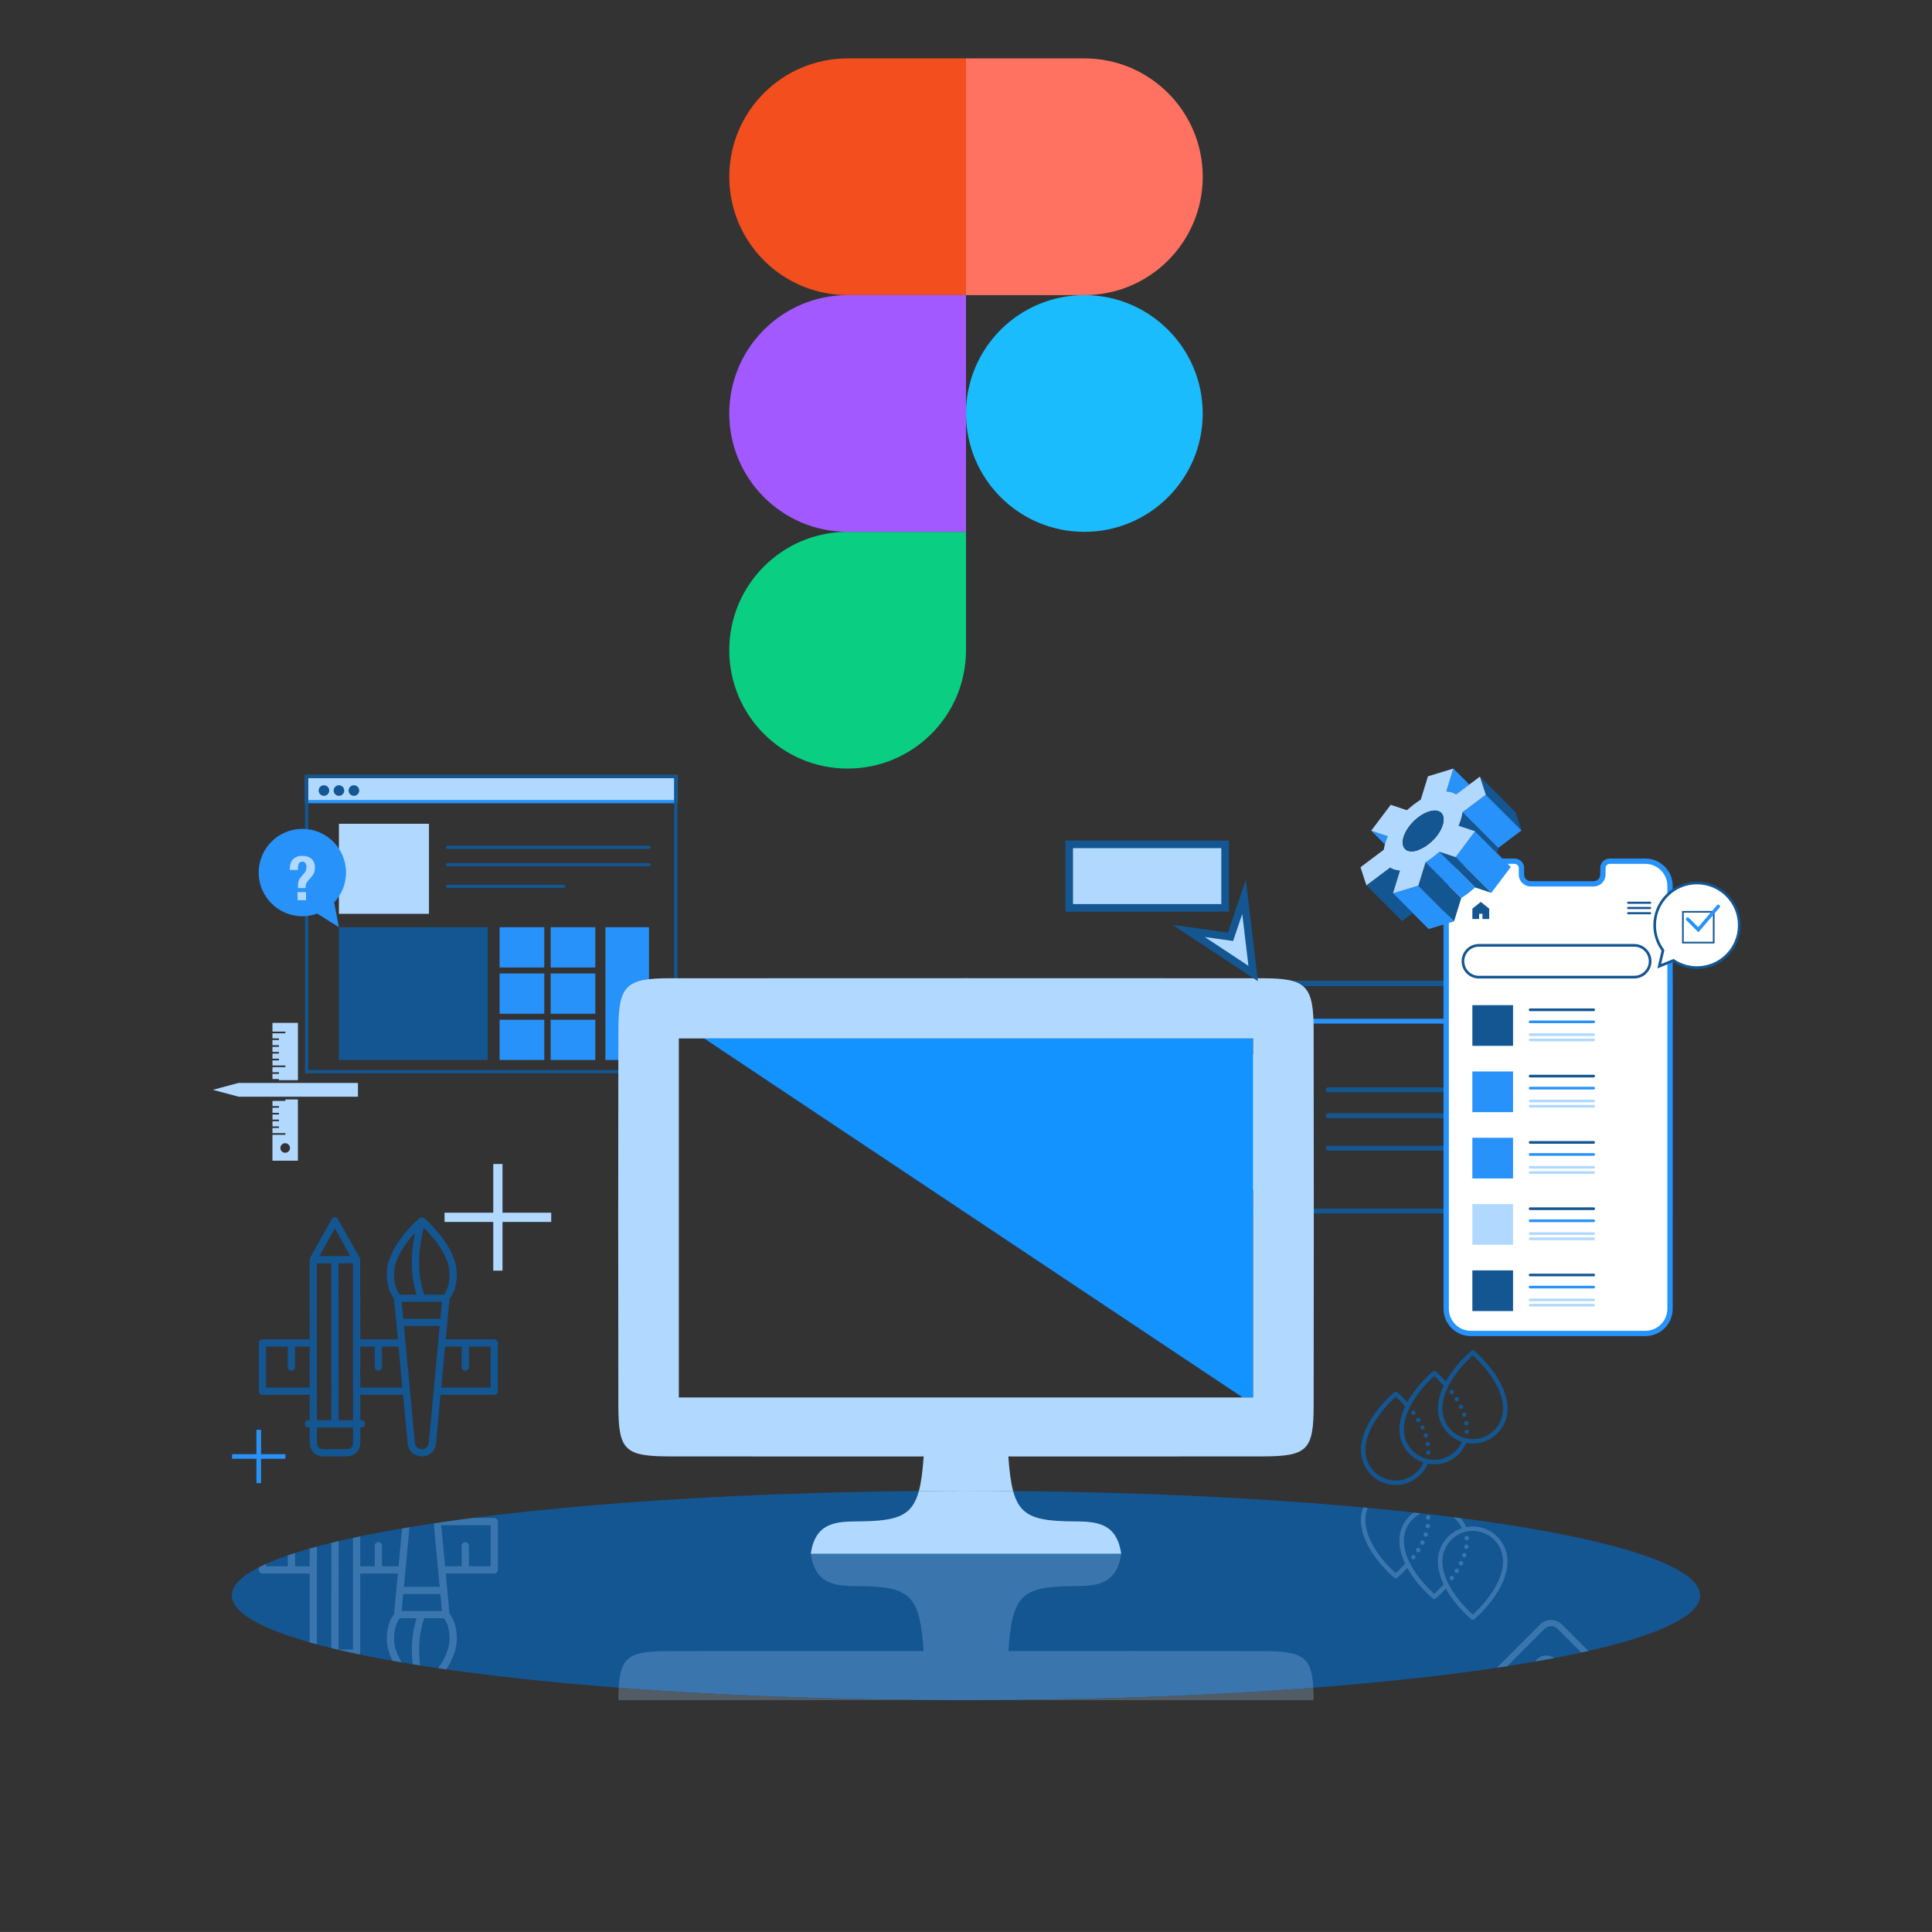 <?xml version="1.0" encoding="utf-8"?>
<!-- Generator: Adobe Illustrator 27.4.0, SVG Export Plug-In . SVG Version: 6.00 Build 0)  -->
<svg version="1.1" id="Work" xmlns="http://www.w3.org/2000/svg" xmlns:xlink="http://www.w3.org/1999/xlink" x="0px" y="0px"
	 viewBox="0 0 150 149.998" style="enable-background:new 0 0 150 149.998;" xml:space="preserve">
<rect x="0" y="0" width="150" height="149.998" fill="#333333" stroke="none"/>
<style type="text/css">
	.st0{fill:#B1D9FF;stroke:#2792FA;stroke-width:0.251;stroke-miterlimit:10;}
	.st1{fill:none;stroke:#135692;stroke-width:0.251;stroke-miterlimit:10;}
	.st2{fill:#135692;}
	.st3{fill:#B1D9FF;}
	.st4{fill:none;stroke:#135692;stroke-width:0.251;stroke-linecap:round;stroke-miterlimit:10;}
	.st5{fill:#2792FA;}
	.st6{fill:none;stroke:#2792FA;stroke-width:0.376;stroke-miterlimit:10;}
	.st7{fill:none;stroke:#135692;stroke-width:0.376;stroke-miterlimit:10;}
	.st8{fill:none;stroke:#135692;stroke-width:0.376;stroke-linecap:round;stroke-miterlimit:10;}
	.st9{fill:#FFFFFF;stroke:#2792FA;stroke-width:0.414;stroke-miterlimit:10;}
	.st10{fill:none;stroke:#135692;stroke-width:0.166;stroke-linecap:round;stroke-miterlimit:10;}
	.st11{fill:none;stroke:#135692;stroke-width:0.207;stroke-linecap:round;stroke-miterlimit:10;}
	.st12{fill:none;stroke:#2792FA;stroke-width:0.207;stroke-linecap:round;stroke-miterlimit:10;}
	.st13{fill:none;stroke:#B1D9FF;stroke-width:0.207;stroke-linecap:round;stroke-miterlimit:10;}
	.st14{fill:#FFFFFF;stroke:#135692;stroke-width:0.207;stroke-linecap:round;stroke-miterlimit:10;}
	.st15{fill:none;stroke:#135692;stroke-width:0.129;stroke-linecap:round;stroke-miterlimit:10;}
	.st16{fill:none;stroke:#2792FA;stroke-width:0.267;stroke-linecap:round;stroke-miterlimit:10;}
	.st17{fill:none;}
	.st18{fill:#1293FF;}
	.st19{opacity:0.25;}
	.st20{fill-opacity:0;}
	.st21{fill:#1ABCFE;}
	.st22{fill:#0ACF83;}
	.st23{fill:#FF7262;}
	.st24{fill:#F24E1E;}
	.st25{fill:#A259FF;}
	.st26{fill:#B1D9FF;stroke:#135692;stroke-width:0.591;stroke-miterlimit:10;}
	.st27{fill:none;stroke:#135692;stroke-width:0.591;stroke-miterlimit:10;}
</style>
<g>
	<g>
		<rect x="23.806" y="60.294" class="st0" width="28.662" height="1.944"/>
		<rect x="23.806" y="60.294" class="st1" width="28.662" height="22.91"/>
		<circle class="st2" cx="25.151" cy="61.378" r="0.411"/>
		<circle class="st2" cx="26.314" cy="61.378" r="0.411"/>
		<circle class="st2" cx="27.477" cy="61.378" r="0.411"/>
		<rect x="26.314" y="63.958" class="st3" width="6.991" height="6.991"/>
		<line class="st4" x1="34.759" y1="65.79" x2="50.386" y2="65.79"/>
		<line class="st4" x1="34.759" y1="67.136" x2="50.386" y2="67.136"/>
		<line class="st4" x1="34.759" y1="68.818" x2="43.769" y2="68.818"/>
	</g>
	<rect x="26.314" y="71.989" class="st2" width="11.556" height="10.309"/>
	<rect x="38.79" y="71.989" class="st5" width="3.467" height="3.127"/>
	<rect x="42.752" y="71.989" class="st5" width="3.467" height="3.127"/>
	<rect x="38.79" y="75.58" class="st5" width="3.467" height="3.127"/>
	<rect x="42.752" y="75.58" class="st5" width="3.467" height="3.127"/>
	<rect x="38.79" y="79.171" class="st5" width="3.467" height="3.127"/>
	<rect x="42.752" y="79.171" class="st5" width="3.467" height="3.127"/>
	<g>
		<path class="st5" d="M25.946,70.062c0.569-0.606,0.92-1.42,0.92-2.317
			c0-1.873-1.518-3.391-3.391-3.391c-1.873,0-3.391,1.518-3.391,3.391
			c0,1.873,1.518,3.391,3.391,3.391c0.406,0,0.794-0.075,1.155-0.206l1.684,1.06
			L25.946,70.062z"/>
		<g>
			<path class="st3" d="M22.5,67.432c0-0.143,0.02-0.275,0.06-0.396
				c0.04-0.121,0.099-0.224,0.177-0.31c0.078-0.086,0.177-0.154,0.296-0.203
				c0.119-0.049,0.257-0.074,0.413-0.074c0.337,0,0.589,0.084,0.756,0.25
				c0.167,0.167,0.25,0.391,0.25,0.671c0,0.134-0.021,0.258-0.064,0.372
				c-0.043,0.115-0.122,0.239-0.236,0.372l-0.191,0.215
				c-0.083,0.092-0.142,0.177-0.179,0.253c-0.037,0.076-0.055,0.175-0.055,0.296
				v0.072h-0.592V68.763c0-0.159,0.022-0.293,0.067-0.403
				c0.045-0.11,0.121-0.225,0.229-0.346l0.181-0.205
				c0.067-0.073,0.114-0.152,0.141-0.236c0.027-0.084,0.041-0.174,0.041-0.27
				c0-0.121-0.027-0.219-0.081-0.293c-0.054-0.075-0.135-0.112-0.243-0.112
				c-0.121,0-0.208,0.049-0.26,0.146c-0.052,0.097-0.079,0.224-0.079,0.379v0.119
				h-0.63V67.432z M23.76,69.894h-0.659v-0.63h0.659V69.894z"/>
		</g>
	</g>
	<rect x="47.003" y="71.989" class="st5" width="3.383" height="10.309"/>
</g>
<g>
	<g>
		<rect x="86.701" y="76.37" class="st6" width="42.958" height="2.914"/>
		<rect x="86.701" y="76.37" class="st7" width="42.958" height="17.656"/>
		<circle class="st2" cx="88.718" cy="77.995" r="0.616"/>
		<circle class="st2" cx="90.461" cy="77.995" r="0.616"/>
		<circle class="st2" cx="92.203" cy="77.995" r="0.616"/>
		<rect x="90.461" y="81.861" class="st3" width="10.478" height="10.478"/>
		<line class="st8" x1="103.118" y1="84.607" x2="126.54" y2="84.607"/>
		<line class="st8" x1="103.118" y1="86.624" x2="126.54" y2="86.624"/>
		<line class="st8" x1="103.118" y1="89.145" x2="116.622" y2="89.145"/>
	</g>
	<g>
		<path class="st9" d="M127.742,66.863h-2.761c-0.294,0-0.532,0.238-0.532,0.532v0.505
			c0,0.398-0.323,0.721-0.721,0.721h-4.883c-0.398,0-0.721-0.323-0.721-0.721
			v-0.505c0-0.294-0.238-0.532-0.532-0.532h-3.394
			c-1.059,0-1.917,0.858-1.917,1.917v32.833c0,1.059,0.858,1.917,1.917,1.917h13.545
			c1.059,0,1.917-0.858,1.917-1.917V68.781
			C129.659,67.722,128.801,66.863,127.742,66.863z"/>
		<polygon class="st2" points="114.968,70.025 114.314,70.547 114.314,71.35 114.841,71.35 
			114.841,70.949 115.095,70.949 115.095,71.35 115.622,71.35 115.622,70.547 		"/>
		<line class="st10" x1="126.413" y1="70.09" x2="128.116" y2="70.09"/>
		<line class="st10" x1="126.413" y1="70.497" x2="128.116" y2="70.497"/>
		<line class="st10" x1="126.413" y1="70.903" x2="128.116" y2="70.903"/>
		<path class="st11" d="M126.882,75.864h-12.065c-0.682,0-1.234-0.553-1.234-1.234l0,0
			c0-0.682,0.553-1.234,1.234-1.234h12.065c0.682,0,1.234,0.553,1.234,1.234l0,0
			C128.116,75.311,127.564,75.864,126.882,75.864z"/>
		<rect x="114.314" y="78.041" class="st2" width="3.158" height="3.158"/>
		<line class="st11" x1="118.798" y1="78.399" x2="123.733" y2="78.399"/>
		<line class="st12" x1="118.798" y1="79.336" x2="123.733" y2="79.336"/>
		<line class="st13" x1="118.798" y1="80.332" x2="123.733" y2="80.332"/>
		<line class="st13" x1="118.798" y1="80.741" x2="123.733" y2="80.741"/>
		<rect x="114.314" y="83.189" class="st5" width="3.158" height="3.158"/>
		<line class="st11" x1="118.798" y1="83.547" x2="123.733" y2="83.547"/>
		<line class="st12" x1="118.798" y1="84.484" x2="123.733" y2="84.484"/>
		<line class="st13" x1="118.798" y1="85.48" x2="123.733" y2="85.48"/>
		<line class="st13" x1="118.798" y1="85.889" x2="123.733" y2="85.889"/>
		<rect x="114.314" y="88.337" class="st5" width="3.158" height="3.158"/>
		<line class="st11" x1="118.798" y1="88.695" x2="123.733" y2="88.695"/>
		<line class="st12" x1="118.798" y1="89.632" x2="123.733" y2="89.632"/>
		<line class="st13" x1="118.798" y1="90.628" x2="123.733" y2="90.628"/>
		<line class="st13" x1="118.798" y1="91.037" x2="123.733" y2="91.037"/>
		<rect x="114.314" y="93.485" class="st3" width="3.158" height="3.158"/>
		<line class="st11" x1="118.798" y1="93.843" x2="123.733" y2="93.843"/>
		<line class="st12" x1="118.798" y1="94.78" x2="123.733" y2="94.78"/>
		<line class="st13" x1="118.798" y1="95.776" x2="123.733" y2="95.776"/>
		<line class="st13" x1="118.798" y1="96.185" x2="123.733" y2="96.185"/>
		<rect x="114.314" y="98.633" class="st2" width="3.158" height="3.158"/>
		<line class="st11" x1="118.798" y1="98.99" x2="123.733" y2="98.99"/>
		<line class="st12" x1="118.798" y1="99.927" x2="123.733" y2="99.927"/>
		<line class="st13" x1="118.798" y1="100.924" x2="123.733" y2="100.924"/>
		<line class="st13" x1="118.798" y1="101.333" x2="123.733" y2="101.333"/>
		<path class="st14" d="M131.753,68.554c-1.815,0-3.286,1.471-3.286,3.286
			c0,0.73,0.241,1.402,0.644,1.948l-0.284,1.23l1.097-0.448
			c0.523,0.351,1.152,0.556,1.828,0.556c1.815,0,3.286-1.471,3.286-3.286
			C135.039,70.025,133.568,68.554,131.753,68.554z"/>
		<rect x="130.66" y="70.793" class="st15" width="2.392" height="2.392"/>
		<polyline class="st16" points="133.408,70.369 131.856,72.184 131.029,71.357 		"/>
	</g>
</g>
<polygon class="st3" points="39.014,90.373 38.297,90.373 38.297,94.155 34.514,94.155 
	34.514,94.872 38.297,94.872 38.297,98.655 39.014,98.655 39.014,94.872 
	42.796,94.872 42.796,94.155 39.014,94.155 "/>
<polygon class="st5" points="20.269,111.009 19.91,111.009 19.91,112.9 18.019,112.9 
	18.019,113.259 19.91,113.259 19.91,115.15 20.269,115.15 20.269,113.259 
	22.16,113.259 22.16,112.9 20.269,112.9 "/>
<ellipse class="st2" cx="75" cy="123.871" rx="57" ry="8.127"/>
<g>
	<g>
		<polygon class="st17" points="52.704,80.623 52.704,108.499 74.267,108.499 75.733,108.499 
			96.48,108.499 54.666,80.623 		"/>
		<polygon class="st18" points="74.267,80.623 54.666,80.623 96.48,108.499 97.296,108.499 
			97.296,80.623 75.733,80.623 		"/>
		<path class="st3" d="M78.659,115.763c-0.184-0.685-0.292-1.559-0.372-2.685
			c6.578,0,13.143,0.006,19.708-0.003c3.5-0.005,3.991-0.471,3.997-3.934
			c0.016-9.719,0.015-19.437-0.001-29.156c-0.006-3.45-0.553-4.03-3.95-4.033
			c-7.436-0.008-38.645-0.008-46.081,0c-3.396,0.004-3.944,0.584-3.95,4.033
			c-0.017,9.719-0.017,19.437-0.001,29.156c0.006,3.463,0.497,3.929,3.997,3.934
			c6.565,0.009,13.13,0.003,19.708,0.003c-0.08,1.125-0.188,2-0.372,2.685
			C72.552,115.752,73.77,115.744,75,115.744S77.448,115.752,78.659,115.763z
			 M52.704,108.499V80.623h1.961h19.601h1.466h21.563v27.876h-0.816H75.733h-1.466
			H52.704z"/>
		<path class="st3" d="M66.74,118.118c-1.749,0.015-3.435,0.021-3.79,2.516h24.099
			c-0.355-2.494-2.041-2.501-3.79-2.516c-2.939-0.025-4.081-0.415-4.601-2.355
			C77.448,115.752,76.23,115.744,75,115.744s-2.448,0.008-3.659,0.018
			C70.821,117.702,69.679,118.092,66.74,118.118z"/>
	</g>
	<g class="st19">
		<path class="st3" d="M101.99,131.998c-0.002-0.356-0.011-0.672-0.028-0.966
			C93.934,131.648,84.755,131.998,75,131.998H101.99z"/>
		<path class="st3" d="M48.01,131.998H75c-9.755,0-18.934-0.35-26.962-0.966
			C48.021,131.325,48.012,131.642,48.01,131.998z"/>
		<path class="st3" d="M97.995,128.191c-6.565-0.009-13.13-0.003-19.708-0.003
			c0.307-4.312,0.995-5.005,4.973-5.04c1.749-0.015,3.435-0.021,3.79-2.516
			H62.95c0.355,2.494,2.041,2.501,3.79,2.516
			c3.977,0.034,4.666,0.727,4.973,5.04c-6.578,0-13.143-0.006-19.708,0.003
			c-3.087,0.004-3.83,0.378-3.967,2.841C56.066,131.648,65.245,131.998,75,131.998
			s18.934-0.35,26.962-0.966C101.826,128.569,101.082,128.195,97.995,128.191z"/>
	</g>
</g>
<g>
	<path class="st5" d="M107.745,64.92l-1.285-0.426l1.065,1.065
		c0.04-0.153,0.087-0.309,0.152-0.469L107.745,64.92z"/>
	<path class="st5" d="M112.429,61.46c0.202,0.023,0.371,0.074,0.525,0.159l0.103,0.056
		l1.021-0.765l-1.24-1.24l-0.547,1.773L112.429,61.46z"/>
	<polygon class="st5" points="113.014,66.548 115.787,69.32 117.3,67.31 116.236,66.245 
		114.528,64.537 	"/>
	<path class="st2" d="M113.522,63.221c-0.039,0.23-0.111,0.473-0.211,0.72l-0.068,0.17
		l0.062,0.021l1.223,0.405l1.708,1.709c0.022-0.085,0.045-0.17,0.059-0.251
		l0.029-0.163l-2.708-2.708l-0.065-0.065L113.522,63.221z"/>
	<polygon class="st5" points="109.094,69.072 108.15,69.36 108.682,69.892 109.683,70.893 
		110.923,72.133 111.867,71.845 112.894,71.532 110.152,68.79 110.122,68.759 	"/>
	<polygon class="st2" points="115.359,61.703 117.129,63.475 118.131,64.476 117.673,63.067 
		114.9,60.295 	"/>
	<polygon class="st5" points="115.079,61.912 113.551,63.058 113.615,63.122 116.323,65.831 
		118.131,64.476 117.129,63.475 115.359,61.703 	"/>
	<path class="st2" d="M108.56,67.571c-0.201-0.022-0.371-0.074-0.526-0.159l-0.104-0.057
		l-1.842,1.382l2.773,2.773l0.822-0.617l-1.001-1.001l-0.532-0.532l0.546-1.772
		L108.56,67.571z"/>
	<polygon class="st2" points="111.754,66.129 114.527,68.903 115.787,69.32 113.014,66.548 	"/>
	<polygon class="st2" points="110.457,67.673 110.122,68.759 110.152,68.79 112.894,71.532 
		113.452,69.723 110.679,66.95 	"/>
	<path class="st5" d="M111.588,66.275c-0.237,0.208-0.486,0.397-0.737,0.563l-0.171,0.112
		l2.773,2.773l0.171-0.112c0.251-0.166,0.5-0.355,0.737-0.563l0.166-0.145
		l-2.773-2.773L111.588,66.275z"/>
	<path class="st3" d="M114.078,60.911l-1.021,0.765l-0.103-0.056
		c-0.154-0.085-0.324-0.136-0.525-0.159l-0.138-0.016l0.547-1.773l-0.944,0.288
		l-1.028,0.313l-0.557,1.808l-0.172,0.114c-0.251,0.165-0.499,0.354-0.736,0.563
		l-0.168,0.146l-1.259-0.419l-1.514,2.01l1.285,0.426l-0.069,0.17
		c-0.065,0.16-0.112,0.316-0.152,0.469c-0.022,0.085-0.045,0.17-0.059,0.253
		l-0.029,0.162l-1.807,1.355l0.458,1.409l1.842-1.382l0.104,0.057
		c0.155,0.085,0.325,0.137,0.526,0.159l0.137,0.016l-0.546,1.772l0.944-0.288
		l1.027-0.313l0.335-1.086l0.223-0.723l0.171-0.112
		c0.251-0.166,0.5-0.355,0.737-0.563l0.167-0.146l1.26,0.419l1.513-2.011
		l-1.223-0.405l-0.062-0.021l0.068-0.17c0.1-0.247,0.172-0.49,0.211-0.72
		l0.029-0.163l1.529-1.146l0.279-0.209l-0.458-1.408L114.078,60.911z
		 M110.228,65.946c-0.066,0.028-0.134,0.063-0.199,0.083
		c-0.258,0.079-0.501,0.1-0.698,0.035c-0.597-0.197-0.562-1.049,0.081-1.905
		c0.43-0.572,1.022-0.996,1.547-1.157c0.258-0.079,0.501-0.1,0.698-0.035
		c0.598,0.197,0.562,1.048-0.081,1.904c-0.141,0.188-0.303,0.353-0.472,0.504
		C110.824,65.629,110.522,65.823,110.228,65.946z"/>
	<path class="st2" d="M111.657,62.967c-0.196-0.065-0.439-0.044-0.698,0.035
		c-0.525,0.161-1.117,0.584-1.547,1.157c-0.643,0.856-0.678,1.708-0.081,1.905
		c0.196,0.064,0.44,0.043,0.698-0.035c0.065-0.02,0.132-0.055,0.199-0.083
		c0.295-0.123,0.597-0.317,0.877-0.57c0.168-0.152,0.33-0.316,0.472-0.504
		C112.218,64.016,112.255,63.164,111.657,62.967z"/>
</g>
<g>
	<polygon class="st3" points="17.368,84.388 16.53,84.613 17.368,84.837 18.525,85.147 
		27.79,85.148 27.79,84.791 27.79,84.435 27.79,84.078 18.525,84.079 	"/>
	<path class="st3" d="M22.16,85.478h-1.006l0,0.397l0.503,0l-0,0.128
		l-0.503,0l0,0.397l0.503-0.001v0.129l-0.503-0v0.397h0.504
		l-0,0.128l-0.504-0l0,0.397l0.503,0l0,0.128h-0.504v0.397
		l1.006-0.001l0,0.128l-1.007,0l0,2.013l1.006,0.001l0.971-0
		l-0-4.757l-0.971,0V85.478z M22.516,89.129
		c0,0.201-0.158,0.364-0.356,0.373c-0.225,0.002-0.392-0.166-0.392-0.372
		c-0-0.207,0.168-0.374,0.374-0.374
		C22.358,88.766,22.517,88.929,22.516,89.129z"/>
	<polygon class="st3" points="21.657,83.865 23.132,83.865 23.131,79.418 22.16,79.418 
		21.153,79.418 21.153,80.096 22.16,80.096 22.16,80.225 21.153,80.225 
		21.153,80.622 21.657,80.622 21.656,80.75 21.153,80.75 21.154,81.147 
		21.657,81.147 21.656,81.275 21.153,81.275 21.154,81.672 21.656,81.672 
		21.657,81.801 21.153,81.801 21.153,82.198 21.656,82.197 21.656,82.326 
		21.153,82.326 21.154,82.723 22.16,82.723 22.16,82.851 21.153,82.851 
		21.153,83.249 21.656,83.248 21.657,83.377 21.153,83.376 21.154,83.774 
		21.657,83.774 	"/>
</g>
<g>
	<path class="st2" d="M38.374,103.983h-3.766l0.292-3.119
		c0.367-0.486,0.568-1.142,0.568-1.945c0-2.176-2.433-4.252-2.537-4.34
		c-0.105-0.088-0.258-0.088-0.363,0c-0.104,0.088-2.537,2.163-2.537,4.34
		c0,0.798,0.201,1.449,0.567,1.932l0.294,3.132h-2.923l-0.005-6.185
		c0-0.048-0.012-0.096-0.036-0.137l-1.684-3.003
		c-0.05-0.089-0.144-0.144-0.245-0.144h-0c-0.102,0-0.195,0.055-0.245,0.144
		l-1.68,3.005c-0.023,0.042-0.036,0.089-0.036,0.137l0.005,6.183h-3.666
		c-0.155,0-0.281,0.126-0.281,0.281v3.75c0,0.155,0.126,0.281,0.281,0.281h3.669
		l0.001,1.968h-0.109c-0.155,0-0.281,0.126-0.281,0.281
		c0,0.155,0.126,0.281,0.281,0.281h0.109l0.001,1.22
		c0.001,0.568,0.463,1.03,1.031,1.03c0,0,0,0,0,0l1.864-0.001
		c0.275-0,0.534-0.108,0.729-0.302c0.195-0.195,0.302-0.454,0.302-0.73
		l-0.001-1.217h0.09c0.155,0,0.281-0.126,0.281-0.281
		c0-0.156-0.126-0.281-0.281-0.281h-0.09l-0.002-1.968h3.325l0.354,3.779
		c0.054,0.571,0.526,1.001,1.1,1.001s1.046-0.431,1.1-1.001l0.354-3.779
		h4.17c0.155,0,0.281-0.126,0.281-0.281v-3.75
		C38.655,104.11,38.529,103.983,38.374,103.983z M20.657,107.733v-3.187h1.687v1.594
		c0,0.155,0.126,0.281,0.281,0.281c0.155,0,0.281-0.126,0.281-0.281v-1.594h1.136
		l0.002,3.187H20.657z M27.41,110.263h-1.119l-0.008-12.181h1.118L27.41,110.263z
		 M25.999,95.371l1.204,2.148h-2.405L25.999,95.371z M24.6,98.082h1.121
		l0.008,12.181h-1.12L24.6,98.082z M27.274,112.375
		c-0.089,0.089-0.206,0.137-0.331,0.137l-1.864,0.001c0,0,0,0-0,0
		c-0.258,0-0.469-0.21-0.469-0.468l-0.001-1.219h2.801l0.001,1.218
		C27.411,112.168,27.363,112.286,27.274,112.375z M32.896,95.315
		c0.643,0.627,2.009,2.133,2.009,3.605c0,0.736-0.177,1.243-0.44,1.594h-1.522
		C32.207,98.574,32.657,96.255,32.896,95.315z M30.593,98.92
		c0-1.223,0.944-2.469,1.632-3.216c-0.239,1.139-0.471,3.065,0.122,4.81h-1.312
		C30.772,100.164,30.593,99.657,30.593,98.92z M27.97,107.733l-0.002-3.187h1.125
		v1.594c0,0.155,0.126,0.281,0.281,0.281c0.155,0,0.281-0.126,0.281-0.281v-1.594
		h1.288l0.299,3.187H27.97z M33.289,112.021
		c-0.026,0.281-0.258,0.492-0.54,0.492c-0.282,0-0.514-0.211-0.54-0.491
		l-0.85-9.07h2.78L33.289,112.021z M34.193,102.389h-2.886l-0.123-1.313h3.132
		L34.193,102.389z M38.093,107.733h-3.837l0.299-3.187h1.288v1.594
		c0,0.155,0.126,0.281,0.281,0.281s0.281-0.126,0.281-0.281v-1.594h1.687V107.733z
		"/>
</g>
<g class="st19">
	<path class="st3" d="M24.606,120.074c-0.192,0.052-0.378,0.104-0.563,0.157l-0.001,1.375
		H22.906v-1.032c-0.19,0.061-0.383,0.122-0.562,0.184v0.849h-1.687v-0.19
		c-0.202,0.091-0.383,0.183-0.562,0.275v0.197c0,0.155,0.126,0.281,0.281,0.281
		h3.666l-0.004,5.343c0.185,0.052,0.37,0.105,0.562,0.157L24.606,120.074z"/>
	<path class="st3" d="M34.9,125.286l-0.292-3.119h3.766c0.155,0,0.281-0.126,0.281-0.281
		v-3.75c0-0.155-0.126-0.281-0.281-0.281h-1.701
		c-1.038,0.134-2.029,0.276-2.995,0.421l0.461,4.923h-2.78l0.434-4.625
		c-0.191,0.032-0.386,0.062-0.574,0.094l-0.275,2.937h-1.288v-1.594
		c0-0.155-0.126-0.281-0.281-0.281s-0.281,0.126-0.281,0.281v1.594h-1.125
		l0.002-2.325c-0.191,0.04-0.377,0.08-0.562,0.12l-0.006,8.669h-1.118
		l0.006-8.42c-0.195,0.046-0.374,0.092-0.563,0.139l-0.006,8.166
		c0.699,0.171,1.434,0.339,2.216,0.502c0.013-0.033,0.027-0.067,0.027-0.103
		l0.005-6.185h2.923l-0.294,3.132c-0.366,0.483-0.567,1.133-0.567,1.932
		c0,0.591,0.182,1.173,0.446,1.712c0.235,0.042,0.466,0.084,0.706,0.125
		c-0.337-0.571-0.59-1.207-0.59-1.837c0-0.737,0.178-1.244,0.442-1.594h1.313
		c-0.412,1.213-0.423,2.508-0.313,3.571c0.194,0.032,0.382,0.064,0.579,0.095
		c-0.127-1.082-0.133-2.448,0.33-3.666h1.522
		c0.263,0.351,0.44,0.858,0.44,1.594c0,0.803-0.409,1.611-0.883,2.286
		c0.209,0.031,0.409,0.063,0.622,0.093c0.455-0.705,0.824-1.533,0.824-2.379
		C35.468,126.428,35.267,125.772,34.9,125.286z M31.183,125.075l0.123-1.313h2.886
		l0.123,1.313H31.183z M34.256,118.418h3.837v3.187h-1.687v-1.594
		c0-0.155-0.126-0.281-0.281-0.281s-0.281,0.126-0.281,0.281v1.594h-1.288
		L34.256,118.418z"/>
</g>
<g class="st19">
	<g>
		<path class="st3" d="M119.575,126.125l-3.355,3.355c0.266-0.04,0.537-0.079,0.798-0.119
			l2.897-2.897c0.281-0.281,0.737-0.281,1.018,0l1.838,1.838
			c0.187-0.041,0.373-0.082,0.555-0.124l-2.054-2.054
			C120.804,125.657,120.043,125.658,119.575,126.125z"/>
	</g>
	<g>
		<path class="st3" d="M119.33,128.822c-0.052,0.052-0.079,0.117-0.117,0.177
			c0.496-0.087,0.985-0.174,1.455-0.264
			C120.262,128.439,119.696,128.456,119.33,128.822z"/>
	</g>
</g>
<g>
	<g>
		<path class="st2" d="M110.899,112.607c-0.094-0.009-0.177,0.062-0.184,0.159
			c-0.006,0.094,0.064,0.177,0.159,0.184c0.005,0,0.009,0,0.012,0
			c0.092,0,0.168-0.069,0.172-0.159C111.064,112.695,110.993,112.612,110.899,112.607z"/>
	</g>
	<g>
		<path class="st2" d="M110.752,111.614c0.09-0.03,0.138-0.126,0.11-0.216
			c-0.032-0.092-0.129-0.14-0.218-0.11c-0.092,0.03-0.14,0.126-0.11,0.219
			c0.025,0.071,0.092,0.117,0.163,0.117
			C110.715,111.623,110.733,111.621,110.752,111.614z"/>
	</g>
	<g>
		<path class="st2" d="M110.857,112.279c0.007,0,0.016,0,0.023-0.002
			c0.094-0.014,0.161-0.101,0.147-0.195c-0.016-0.094-0.104-0.159-0.198-0.145
			c-0.094,0.014-0.159,0.101-0.145,0.195
			C110.699,112.217,110.772,112.279,110.857,112.279z"/>
	</g>
	<g>
		<path class="st2" d="M110.595,110.752c-0.041-0.085-0.144-0.122-0.23-0.081
			c-0.085,0.044-0.122,0.147-0.081,0.232c0.03,0.06,0.092,0.097,0.157,0.097
			c0.025,0,0.05-0.007,0.076-0.018C110.602,110.941,110.637,110.837,110.595,110.752z"
			/>
	</g>
	<g>
		<path class="st2" d="M110.26,110.148c-0.05-0.081-0.159-0.106-0.239-0.055
			c-0.08,0.051-0.103,0.159-0.053,0.239h-0.002
			c0.035,0.05,0.09,0.081,0.147,0.081c0.032,0,0.064-0.009,0.092-0.028
			C110.285,110.334,110.31,110.228,110.26,110.148z"/>
	</g>
	<g>
		<path class="st2" d="M109.627,109.548c-0.078,0.055-0.092,0.163-0.034,0.241v-0.002
			c0.032,0.046,0.085,0.069,0.138,0.069c0.034,0,0.071-0.009,0.103-0.034
			c0.076-0.057,0.09-0.166,0.034-0.242
			C109.811,109.504,109.703,109.49,109.627,109.548z"/>
	</g>
	<g>
		<path class="st2" d="M114.452,104.87c-0.064-0.053-0.156-0.053-0.219,0
			c-0.072,0.059-1.233,1.032-1.976,2.379c-0.419-0.454-0.756-0.738-0.794-0.769
			c-0.063-0.053-0.156-0.053-0.219,0c-0.072,0.059-1.232,1.032-1.976,2.379
			c-0.419-0.454-0.756-0.738-0.793-0.769c-0.064-0.053-0.156-0.053-0.219,0
			c-0.106,0.088-2.592,2.169-2.592,4.505c0,1.489,1.212,2.701,2.702,2.701
			c1.119,0,2.076-0.686,2.484-1.658c0.163,0.031,0.332,0.049,0.504,0.049
			c1.119,0,2.076-0.686,2.485-1.658c0.163,0.031,0.332,0.049,0.504,0.049
			c1.489,0,2.701-1.212,2.701-2.702C117.043,107.039,114.558,104.957,114.452,104.87z
			 M108.365,114.95c-1.3,0-2.357-1.057-2.357-2.357
			c0-1.905,1.878-3.713,2.357-4.144c0.145,0.131,0.42,0.391,0.733,0.74
			c-0.265,0.557-0.445,1.166-0.445,1.794c0,1.195,0.782,2.211,1.86,2.565
			C110.145,114.373,109.323,114.95,108.365,114.95z M111.353,113.341
			c-1.299,0-2.357-1.057-2.357-2.356c0-1.905,1.878-3.714,2.357-4.143
			c0.145,0.13,0.421,0.39,0.733,0.74c-0.264,0.557-0.445,1.166-0.445,1.794
			c0,1.196,0.782,2.211,1.861,2.566C113.134,112.764,112.312,113.341,111.353,113.341z
			 M114.342,111.731c-1.299,0-2.357-1.057-2.357-2.357
			c0-1.905,1.878-3.714,2.357-4.144c0.479,0.43,2.356,2.236,2.356,4.144
			C116.698,110.674,115.642,111.731,114.342,111.731z"/>
	</g>
	<g>
		<path class="st2" d="M113.586,109.143c-0.002,0-0.002,0-0.002,0
			c-0.041-0.085-0.144-0.122-0.23-0.081c-0.085,0.042-0.122,0.145-0.078,0.232
			h-0.002c0.032,0.06,0.092,0.096,0.157,0.096c0.025,0,0.05-0.007,0.076-0.018
			C113.591,109.331,113.628,109.228,113.586,109.143z"/>
	</g>
	<g>
		<path class="st2" d="M112.614,107.936c-0.076,0.057-0.09,0.165-0.032,0.241
			c0.032,0.046,0.085,0.069,0.136,0.069c0.037,0,0.074-0.012,0.106-0.035
			c0.076-0.057,0.09-0.166,0.032-0.242
			C112.798,107.894,112.69,107.878,112.614,107.936z"/>
	</g>
	<g>
		<path class="st2" d="M113.246,108.538c0.002,0,0.002,0,0.002,0
			c-0.05-0.08-0.159-0.106-0.239-0.055c-0.08,0.051-0.106,0.157-0.055,0.237
			c0.035,0.053,0.09,0.08,0.147,0.08c0.032,0,0.062-0.007,0.092-0.025
			C113.274,108.725,113.297,108.619,113.246,108.538z"/>
	</g>
	<g>
		<path class="st2" d="M113.888,110.998c-0.094-0.007-0.177,0.065-0.184,0.159
			c-0.006,0.094,0.065,0.177,0.159,0.184c0.005,0.002,0.009,0.002,0.014,0.002
			c0.09,0,0.166-0.071,0.172-0.161C114.055,111.088,113.984,111.005,113.888,110.998z"
			/>
	</g>
	<g>
		<path class="st2" d="M113.844,110.67c0.009,0,0.019,0,0.028-0.002
			c0.094-0.014,0.159-0.101,0.145-0.196c-0.016-0.094-0.104-0.159-0.198-0.145
			c-0.094,0.014-0.159,0.101-0.145,0.195
			C113.688,110.607,113.761,110.67,113.844,110.67z"/>
	</g>
	<g>
		<path class="st2" d="M113.74,110.005c0.09-0.03,0.14-0.126,0.11-0.216
			c-0.03-0.092-0.129-0.14-0.218-0.11c-0.092,0.03-0.14,0.126-0.11,0.218
			c0.025,0.071,0.092,0.117,0.163,0.117
			C113.703,110.014,113.722,110.012,113.74,110.005z"/>
	</g>
</g>
<g class="st19">
	<g>
		<path class="st3" d="M110.885,117.64c-0.002,0-0.007,0-0.012,0
			c-0.094,0.007-0.165,0.09-0.159,0.184c0.007,0.097,0.09,0.168,0.184,0.159
			c0.094-0.005,0.165-0.087,0.158-0.184
			C111.053,117.709,110.977,117.64,110.885,117.64z"/>
	</g>
	<g>
		<path class="st3" d="M110.752,118.976c-0.019-0.007-0.037-0.009-0.055-0.009
			c-0.071,0-0.138,0.046-0.163,0.117c-0.03,0.092,0.018,0.188,0.11,0.219
			c0.089,0.03,0.186-0.018,0.218-0.11
			C110.89,119.102,110.842,119.005,110.752,118.976z"/>
	</g>
	<g>
		<path class="st3" d="M110.88,118.313c-0.007-0.002-0.016-0.002-0.023-0.002
			c-0.085,0-0.158,0.062-0.172,0.147c-0.014,0.094,0.05,0.182,0.145,0.195
			c0.094,0.014,0.182-0.051,0.198-0.145
			C111.042,118.415,110.975,118.327,110.88,118.313z"/>
	</g>
	<g>
		<path class="st3" d="M110.441,119.589c-0.064,0-0.126,0.037-0.157,0.097
			c-0.041,0.085-0.005,0.188,0.081,0.232c0.085,0.041,0.188,0.004,0.23-0.081
			c0.042-0.085,0.007-0.188-0.078-0.23
			C110.492,119.596,110.467,119.589,110.441,119.589z"/>
	</g>
	<g>
		<path class="st3" d="M110.113,120.178c-0.057,0-0.113,0.03-0.147,0.081h0.002
			c-0.05,0.081-0.027,0.188,0.053,0.239c0.081,0.05,0.189,0.025,0.239-0.055
			c0.05-0.08,0.025-0.186-0.056-0.237
			C110.177,120.187,110.145,120.178,110.113,120.178z"/>
	</g>
	<g>
		<path class="st3" d="M109.731,120.734c-0.053,0-0.106,0.023-0.138,0.069v-0.002
			c-0.057,0.078-0.044,0.186,0.034,0.241c0.076,0.057,0.184,0.044,0.241-0.032
			c0.056-0.076,0.042-0.184-0.034-0.242
			C109.802,120.744,109.765,120.734,109.731,120.734z"/>
	</g>
	<g>
		<path class="st3" d="M108.255,122.501c0.063,0.053,0.156,0.053,0.219,0
			c0.038-0.031,0.375-0.315,0.793-0.769c0.744,1.346,1.904,2.32,1.976,2.379
			c0.064,0.053,0.156,0.053,0.219,0c0.038-0.031,0.375-0.315,0.794-0.769
			c0.743,1.346,1.904,2.32,1.976,2.379c0.063,0.053,0.156,0.053,0.219,0
			c0.106-0.088,2.591-2.169,2.591-4.505c0-1.489-1.212-2.702-2.701-2.702
			c-0.173,0-0.341,0.018-0.504,0.049c-0.107-0.254-0.253-0.488-0.429-0.696
			c-0.193-0.025-0.394-0.049-0.589-0.074c0.285,0.233,0.529,0.515,0.681,0.856
			c-1.078,0.355-1.861,1.37-1.861,2.566c0,0.628,0.181,1.237,0.445,1.794
			c-0.312,0.349-0.587,0.609-0.733,0.74c-0.478-0.43-2.357-2.238-2.357-4.143
			c0-0.929,0.545-1.727,1.328-2.11c-0.189-0.021-0.378-0.043-0.569-0.064
			c-0.668,0.492-1.104,1.282-1.104,2.174c0,0.628,0.18,1.237,0.445,1.794
			c-0.312,0.349-0.587,0.61-0.733,0.74c-0.479-0.43-2.357-2.238-2.357-4.144
			c0-0.328,0.068-0.641,0.19-0.925c-0.116-0.011-0.235-0.021-0.352-0.032
			c-0.114,0.299-0.184,0.619-0.184,0.958
			C105.663,120.332,108.149,122.414,108.255,122.501z M111.986,121.215
			c0-1.299,1.057-2.357,2.357-2.357s2.356,1.057,2.356,2.357
			c0,1.907-1.877,3.714-2.356,4.144C113.864,124.929,111.986,123.12,111.986,121.215z
			"/>
	</g>
	<g>
		<path class="st3" d="M113.43,121.199c-0.064,0-0.124,0.037-0.157,0.096h0.002
			c-0.044,0.088-0.007,0.191,0.078,0.232c0.085,0.041,0.188,0.004,0.23-0.081
			c0,0,0,0,0.002,0c0.042-0.085,0.005-0.188-0.08-0.23
			C113.481,121.206,113.456,121.199,113.43,121.199z"/>
	</g>
	<g>
		<path class="st3" d="M112.717,122.344c-0.051,0-0.103,0.023-0.136,0.069
			c-0.057,0.076-0.044,0.184,0.032,0.241c0.076,0.058,0.184,0.042,0.241-0.034
			c0.057-0.076,0.044-0.184-0.032-0.241
			C112.791,122.355,112.754,122.344,112.717,122.344z"/>
	</g>
	<g>
		<path class="st3" d="M113.193,121.815c-0.03-0.018-0.06-0.025-0.092-0.025
			c-0.057,0-0.113,0.027-0.147,0.08c-0.05,0.081-0.025,0.186,0.055,0.237
			c0.081,0.05,0.189,0.025,0.239-0.055c0,0,0,0-0.002,0
			C113.297,121.971,113.274,121.865,113.193,121.815z"/>
	</g>
	<g>
		<path class="st3" d="M113.876,119.247c-0.005,0-0.009,0-0.014,0.002
			c-0.094,0.007-0.165,0.09-0.159,0.184c0.007,0.094,0.09,0.165,0.184,0.159
			c0.096-0.007,0.168-0.09,0.161-0.184
			C114.042,119.318,113.966,119.247,113.876,119.247z"/>
	</g>
	<g>
		<path class="st3" d="M113.871,119.923c-0.009-0.002-0.019-0.002-0.028-0.002
			c-0.083,0-0.156,0.062-0.17,0.147c-0.014,0.094,0.05,0.182,0.145,0.195
			c0.094,0.014,0.182-0.05,0.198-0.145
			C114.03,120.024,113.966,119.936,113.871,119.923z"/>
	</g>
	<g>
		<path class="st3" d="M113.74,120.585c-0.018-0.007-0.037-0.009-0.055-0.009
			c-0.071,0-0.138,0.046-0.163,0.117c-0.03,0.092,0.018,0.188,0.11,0.218
			c0.089,0.03,0.188-0.018,0.218-0.11
			C113.881,120.711,113.83,120.615,113.74,120.585z"/>
	</g>
</g>
<g>
	<path class="st20" d="M84.19,22.913c5.075,0,9.189,4.114,9.19,9.189V13.724
		C93.379,18.799,89.265,22.913,84.19,22.913z"/>
	<path class="st20" d="M75,32.102c0-5.075,4.114-9.19,9.19-9.19H75V32.102z"/>
	<path class="st20" d="M65.81,22.913c-5.075,0-9.19-4.114-9.19-9.189v18.379
		C56.621,27.027,60.735,22.913,65.81,22.913z"/>
	<path class="st20" d="M65.81,41.292c-5.075,0-9.19-4.114-9.19-9.19v18.379
		C56.621,45.406,60.735,41.292,65.81,41.292z"/>
	<path class="st20" d="M84.19,41.292C79.114,41.292,75,37.177,75,32.102v9.19v9.19
		c0,5.075-4.114,9.19-9.19,9.19c-5.075,0-9.19-4.114-9.19-9.19v9.19h36.758
		V32.103C93.379,37.178,89.264,41.292,84.19,41.292z"/>
	<path class="st20" d="M65.81,4.534H56.621v9.19C56.621,8.648,60.735,4.534,65.81,4.534z"
		/>
	<path class="st20" d="M93.379,13.722V4.534h-9.19
		C89.265,4.534,93.379,8.647,93.379,13.722z"/>
	<path class="st21" d="M93.379,32.101c-0.001-5.075-4.115-9.189-9.19-9.189
		C79.114,22.913,75,27.027,75,32.102c0,5.075,4.114,9.19,9.19,9.19
		c5.075,0,9.189-4.114,9.19-9.189c0-0,0-0.001,0-0.001
		C93.379,32.102,93.379,32.102,93.379,32.101z"/>
	<path class="st22" d="M65.81,59.671C70.886,59.671,75,55.557,75,50.481v-9.19h-9.19
		c-5.075,0-9.19,4.114-9.19,9.19C56.621,55.557,60.735,59.671,65.81,59.671z"/>
	<path class="st23" d="M84.19,22.913c5.075,0,9.189-4.114,9.19-9.189
		c0-0,0-0.001,0-0.001s-0-0.001-0-0.001
		c-0.001-5.075-4.115-9.189-9.19-9.189H75v18.379H84.19z"/>
	<path class="st24" d="M65.81,22.913H75V4.534V4.534h-9.19
		c-0,0-0,0-0,0c-5.075,0-9.189,4.114-9.189,9.19
		C56.621,18.798,60.735,22.913,65.81,22.913z"/>
	<path class="st25" d="M65.81,41.292H75v-9.19v-9.19h-9.19
		c-5.075,0-9.19,4.114-9.19,9.19C56.621,37.177,60.735,41.292,65.81,41.292z"/>
</g>
<g>
	<rect x="83.012" y="65.555" class="st26" width="12.106" height="4.933"/>
	<g>
		<g>
			<polygon class="st3" points="92.285,72.277 95.537,72.733 96.588,69.622 97.296,75.583 			"/>
		</g>
		<g>
			<polygon class="st27" points="92.285,72.277 95.537,72.733 96.588,69.622 97.296,75.583 			"/>
		</g>
	</g>
</g>
</svg>
